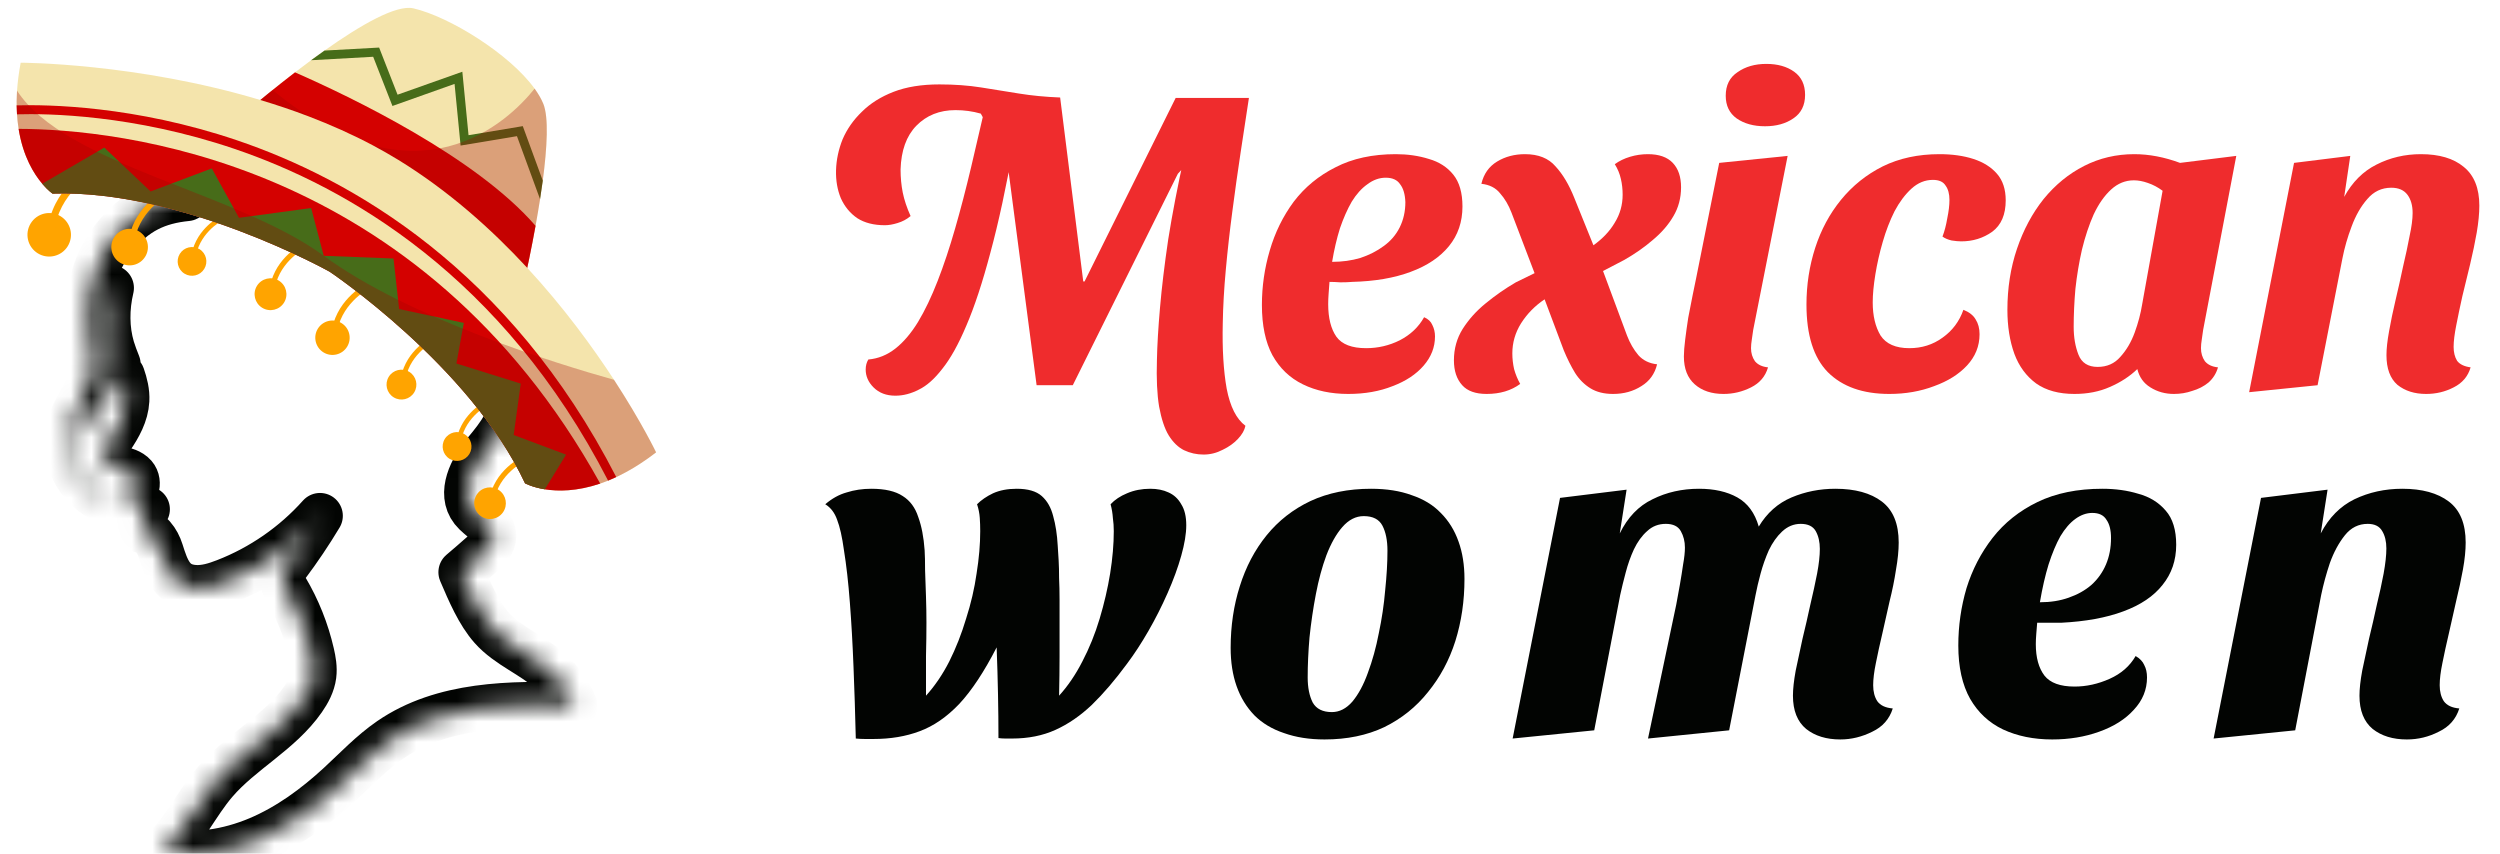 <svg width="123" height="42" viewBox="0 0 123 42" fill="none" xmlns="http://www.w3.org/2000/svg">
<path d="M118.418 36.381C117.731 36.381 117.17 36.209 116.736 35.865C116.303 35.506 116.086 34.961 116.086 34.228C116.086 33.899 116.131 33.488 116.221 32.995C116.325 32.501 116.437 31.978 116.557 31.425C116.692 30.872 116.819 30.319 116.938 29.765C117.073 29.212 117.185 28.697 117.275 28.218C117.364 27.725 117.409 27.314 117.409 26.985C117.409 26.641 117.342 26.357 117.207 26.133C117.073 25.893 116.834 25.774 116.49 25.774C116.041 25.774 115.668 25.961 115.369 26.334C115.07 26.708 114.823 27.164 114.629 27.702C114.449 28.241 114.307 28.764 114.202 29.272L112.924 35.932L108.91 36.336L111.242 24.496L114.516 24.092L114.18 26.245C114.584 25.467 115.137 24.907 115.839 24.563C116.557 24.219 117.342 24.047 118.194 24.047C119.166 24.047 119.928 24.256 120.481 24.675C121.035 25.094 121.311 25.766 121.311 26.693C121.311 27.082 121.266 27.523 121.177 28.016C121.087 28.51 120.975 29.033 120.84 29.586C120.721 30.124 120.601 30.655 120.481 31.178C120.362 31.686 120.257 32.165 120.168 32.613C120.078 33.047 120.033 33.413 120.033 33.712C120.033 34.026 120.1 34.288 120.235 34.497C120.384 34.706 120.638 34.826 120.997 34.856C120.833 35.379 120.496 35.76 119.988 36C119.495 36.254 118.972 36.381 118.418 36.381Z" fill="#020402"/>
<path d="M100.969 36.381C100.057 36.381 99.25 36.216 98.547 35.888C97.859 35.559 97.321 35.058 96.932 34.385C96.544 33.697 96.349 32.823 96.349 31.761C96.349 30.79 96.484 29.848 96.753 28.936C97.037 28.024 97.463 27.201 98.031 26.469C98.614 25.721 99.354 25.131 100.251 24.697C101.148 24.264 102.21 24.047 103.436 24.047C104.079 24.047 104.669 24.129 105.207 24.294C105.76 24.443 106.209 24.72 106.553 25.123C106.897 25.512 107.069 26.073 107.069 26.805C107.069 27.568 106.844 28.226 106.396 28.779C105.962 29.332 105.319 29.765 104.467 30.079C103.63 30.393 102.606 30.58 101.395 30.64C101.201 30.64 100.999 30.64 100.79 30.64C100.595 30.64 100.408 30.64 100.229 30.64C100.214 30.819 100.199 31.006 100.184 31.201C100.169 31.38 100.162 31.544 100.162 31.694C100.162 32.352 100.304 32.868 100.588 33.241C100.872 33.6 101.365 33.779 102.068 33.779C102.651 33.779 103.226 33.652 103.794 33.398C104.363 33.144 104.789 32.77 105.073 32.277C105.282 32.397 105.424 32.546 105.499 32.725C105.588 32.89 105.633 33.092 105.633 33.331C105.633 33.929 105.417 34.46 104.983 34.923C104.564 35.387 103.996 35.745 103.279 36C102.576 36.254 101.806 36.381 100.969 36.381ZM100.363 29.631C100.887 29.631 101.358 29.556 101.776 29.407C102.21 29.257 102.584 29.048 102.897 28.779C103.211 28.495 103.451 28.158 103.615 27.77C103.78 27.381 103.862 26.947 103.862 26.469C103.862 26.08 103.787 25.781 103.637 25.572C103.503 25.348 103.271 25.236 102.942 25.236C102.658 25.236 102.382 25.333 102.113 25.527C101.843 25.721 101.597 26.006 101.373 26.379C101.163 26.753 100.969 27.216 100.79 27.77C100.625 28.308 100.483 28.928 100.363 29.631Z" fill="#020402"/>
<path d="M90.545 36.381C89.858 36.381 89.297 36.209 88.864 35.865C88.43 35.506 88.213 34.961 88.213 34.228C88.213 33.899 88.258 33.488 88.348 32.995C88.452 32.501 88.565 31.978 88.684 31.425C88.819 30.872 88.946 30.319 89.065 29.765C89.2 29.197 89.312 28.682 89.402 28.218C89.492 27.74 89.536 27.336 89.536 27.007C89.536 26.663 89.469 26.372 89.335 26.133C89.2 25.893 88.953 25.774 88.594 25.774C88.251 25.774 87.944 25.901 87.675 26.155C87.421 26.394 87.204 26.701 87.025 27.074C86.86 27.448 86.726 27.829 86.621 28.218C86.516 28.607 86.434 28.958 86.374 29.272L85.074 35.932L81.082 36.336L82.316 30.483C82.36 30.289 82.413 30.042 82.472 29.743C82.532 29.429 82.592 29.1 82.652 28.756C82.712 28.413 82.764 28.084 82.809 27.77C82.869 27.441 82.898 27.164 82.898 26.94C82.898 26.641 82.831 26.372 82.697 26.133C82.562 25.893 82.316 25.774 81.957 25.774C81.598 25.774 81.291 25.893 81.037 26.133C80.783 26.357 80.566 26.656 80.387 27.03C80.222 27.388 80.088 27.77 79.983 28.173C79.879 28.562 79.789 28.928 79.714 29.272L78.436 35.932L74.422 36.336L76.754 24.496L80.028 24.092L79.692 26.245C80.081 25.452 80.619 24.892 81.306 24.563C81.994 24.219 82.757 24.047 83.594 24.047C84.341 24.047 84.969 24.189 85.477 24.473C85.986 24.757 86.337 25.236 86.531 25.908C86.935 25.236 87.473 24.757 88.146 24.473C88.819 24.189 89.536 24.047 90.299 24.047C91.27 24.047 92.033 24.256 92.586 24.675C93.139 25.094 93.416 25.766 93.416 26.693C93.416 27.082 93.371 27.53 93.281 28.039C93.207 28.532 93.102 29.048 92.967 29.586C92.848 30.124 92.728 30.655 92.609 31.178C92.489 31.686 92.384 32.165 92.295 32.613C92.205 33.047 92.16 33.413 92.16 33.712C92.16 34.026 92.227 34.288 92.362 34.497C92.511 34.706 92.766 34.826 93.124 34.856C92.96 35.379 92.624 35.76 92.115 36C91.607 36.254 91.084 36.381 90.545 36.381Z" fill="#020402"/>
<path d="M65.168 36.381C64.42 36.381 63.755 36.276 63.172 36.067C62.589 35.873 62.103 35.581 61.714 35.192C61.326 34.789 61.034 34.31 60.84 33.757C60.645 33.204 60.548 32.576 60.548 31.873C60.548 30.797 60.698 29.788 60.997 28.846C61.296 27.889 61.737 27.052 62.32 26.334C62.903 25.617 63.621 25.056 64.473 24.652C65.34 24.249 66.334 24.047 67.455 24.047C68.218 24.047 68.883 24.152 69.451 24.361C70.034 24.555 70.513 24.847 70.886 25.236C71.275 25.624 71.567 26.095 71.761 26.648C71.955 27.187 72.052 27.799 72.052 28.487C72.052 29.564 71.903 30.58 71.604 31.537C71.305 32.479 70.856 33.316 70.258 34.049C69.675 34.781 68.958 35.357 68.106 35.775C67.253 36.179 66.274 36.381 65.168 36.381ZM65.527 35.035C65.9 35.035 66.237 34.863 66.536 34.52C66.835 34.161 67.089 33.69 67.298 33.107C67.522 32.509 67.702 31.858 67.837 31.156C67.986 30.453 68.091 29.75 68.15 29.048C68.225 28.33 68.263 27.68 68.263 27.097C68.263 26.589 68.18 26.177 68.016 25.863C67.851 25.549 67.545 25.393 67.096 25.393C66.708 25.393 66.356 25.572 66.043 25.931C65.743 26.275 65.482 26.738 65.258 27.321C65.048 27.889 64.876 28.525 64.742 29.227C64.607 29.93 64.503 30.64 64.428 31.358C64.368 32.06 64.338 32.718 64.338 33.331C64.338 33.824 64.42 34.236 64.585 34.564C64.764 34.878 65.078 35.035 65.527 35.035Z" fill="#020402"/>
<path d="M42.98 36.358C42.846 36.358 42.703 36.358 42.554 36.358C42.404 36.358 42.255 36.351 42.105 36.336C42.076 35.11 42.038 33.937 41.993 32.815C41.949 31.679 41.889 30.625 41.814 29.653C41.739 28.667 41.642 27.807 41.523 27.074C41.433 26.417 41.321 25.916 41.186 25.572C41.066 25.228 40.872 24.974 40.603 24.809C40.932 24.526 41.283 24.331 41.657 24.227C42.031 24.107 42.434 24.047 42.868 24.047C43.541 24.047 44.056 24.167 44.415 24.406C44.774 24.63 45.028 24.974 45.178 25.437C45.342 25.886 45.447 26.432 45.492 27.074C45.507 27.314 45.514 27.642 45.514 28.061C45.529 28.465 45.544 28.898 45.559 29.362C45.574 29.81 45.581 30.236 45.581 30.64C45.581 31.118 45.574 31.664 45.559 32.277C45.559 32.875 45.559 33.525 45.559 34.228C45.992 33.75 46.374 33.189 46.703 32.546C47.032 31.888 47.308 31.186 47.532 30.438C47.772 29.691 47.944 28.951 48.048 28.218C48.168 27.471 48.227 26.775 48.227 26.133C48.227 25.908 48.22 25.692 48.205 25.482C48.19 25.258 48.145 25.034 48.071 24.809C48.28 24.6 48.541 24.421 48.855 24.271C49.184 24.122 49.573 24.047 50.022 24.047C50.575 24.047 50.986 24.167 51.255 24.406C51.524 24.645 51.711 24.974 51.816 25.393C51.935 25.811 52.01 26.297 52.04 26.85C52.055 27.074 52.07 27.314 52.085 27.568C52.1 27.822 52.107 28.113 52.107 28.442C52.122 28.756 52.13 29.108 52.13 29.496C52.13 29.885 52.13 30.319 52.13 30.797C52.13 31.245 52.13 31.754 52.13 32.322C52.13 32.875 52.122 33.51 52.107 34.228C52.541 33.75 52.922 33.189 53.251 32.546C53.595 31.888 53.879 31.186 54.103 30.438C54.327 29.691 54.499 28.951 54.619 28.218C54.738 27.471 54.798 26.775 54.798 26.133C54.798 25.908 54.783 25.692 54.753 25.482C54.738 25.258 54.701 25.034 54.641 24.809C54.85 24.585 55.12 24.406 55.448 24.271C55.792 24.122 56.173 24.047 56.592 24.047C56.936 24.047 57.235 24.107 57.489 24.227C57.758 24.346 57.968 24.54 58.117 24.809C58.281 25.064 58.364 25.407 58.364 25.841C58.364 26.26 58.281 26.761 58.117 27.343C57.953 27.927 57.728 28.54 57.444 29.182C57.16 29.825 56.846 30.446 56.502 31.044C56.158 31.642 55.807 32.18 55.448 32.658C54.865 33.451 54.29 34.123 53.722 34.676C53.154 35.215 52.556 35.626 51.928 35.91C51.3 36.194 50.59 36.336 49.797 36.336C49.693 36.336 49.581 36.336 49.461 36.336C49.341 36.336 49.229 36.328 49.124 36.313C49.124 35.611 49.117 34.893 49.102 34.161C49.087 33.413 49.065 32.643 49.035 31.851C48.422 33.047 47.809 33.974 47.196 34.632C46.583 35.275 45.933 35.723 45.245 35.977C44.572 36.231 43.817 36.358 42.98 36.358Z" fill="#020402"/>
<path d="M119.366 19.382C118.794 19.382 118.323 19.232 117.951 18.932C117.593 18.617 117.414 18.131 117.414 17.473C117.414 17.158 117.457 16.765 117.543 16.293C117.629 15.807 117.736 15.292 117.865 14.749C117.994 14.206 118.115 13.662 118.23 13.119C118.358 12.575 118.466 12.075 118.551 11.617C118.651 11.16 118.701 10.781 118.701 10.48C118.701 10.108 118.616 9.808 118.444 9.579C118.272 9.351 118.008 9.236 117.65 9.236C117.179 9.236 116.785 9.422 116.471 9.794C116.156 10.151 115.899 10.602 115.698 11.145C115.498 11.674 115.348 12.196 115.248 12.711L114.025 18.953L110.658 19.296L112.867 8.014L115.634 7.67L115.334 9.687C115.734 8.957 116.263 8.428 116.921 8.099C117.593 7.756 118.323 7.585 119.109 7.585C120.01 7.585 120.711 7.792 121.211 8.207C121.726 8.621 121.983 9.258 121.983 10.116C121.983 10.502 121.94 10.945 121.855 11.446C121.769 11.932 121.662 12.447 121.533 12.99C121.404 13.533 121.275 14.062 121.147 14.577C121.032 15.092 120.932 15.571 120.846 16.014C120.761 16.443 120.718 16.794 120.718 17.066C120.718 17.337 120.775 17.566 120.889 17.752C121.018 17.924 121.24 18.031 121.554 18.074C121.426 18.517 121.147 18.846 120.718 19.06C120.303 19.275 119.853 19.382 119.366 19.382Z" fill="#EF2C2D"/>
<path d="M102.067 19.382C101.295 19.382 100.666 19.21 100.18 18.867C99.694 18.51 99.336 18.024 99.107 17.409C98.879 16.779 98.764 16.057 98.764 15.242C98.764 14.17 98.921 13.169 99.236 12.239C99.551 11.31 99.987 10.495 100.545 9.794C101.117 9.093 101.781 8.55 102.539 8.164C103.297 7.778 104.12 7.585 105.006 7.585C105.735 7.585 106.486 7.728 107.258 8.014L110.025 7.67L108.395 16.229C108.381 16.358 108.359 16.508 108.331 16.679C108.302 16.851 108.288 17.001 108.288 17.13C108.288 17.373 108.352 17.587 108.481 17.773C108.624 17.945 108.839 18.045 109.125 18.074C109.039 18.374 108.881 18.624 108.653 18.824C108.424 19.01 108.159 19.146 107.859 19.232C107.573 19.332 107.273 19.382 106.958 19.382C106.529 19.382 106.143 19.275 105.8 19.06C105.471 18.86 105.256 18.56 105.156 18.159C104.784 18.517 104.334 18.81 103.805 19.039C103.29 19.268 102.711 19.382 102.067 19.382ZM103.204 18.052C103.662 18.052 104.034 17.888 104.32 17.559C104.62 17.23 104.856 16.829 105.028 16.358C105.199 15.886 105.321 15.428 105.392 14.985L106.4 9.386C106.172 9.215 105.928 9.086 105.671 9C105.428 8.914 105.199 8.872 104.985 8.872C104.57 8.872 104.198 9.022 103.869 9.322C103.54 9.622 103.254 10.03 103.011 10.545C102.782 11.059 102.589 11.639 102.432 12.282C102.289 12.911 102.182 13.555 102.11 14.213C102.053 14.87 102.025 15.492 102.025 16.079C102.025 16.594 102.103 17.051 102.261 17.452C102.418 17.852 102.732 18.052 103.204 18.052Z" fill="#EF2C2D"/>
<path d="M92.953 19.382C91.652 19.382 90.644 19.025 89.929 18.31C89.228 17.595 88.878 16.486 88.878 14.985C88.878 14.012 89.021 13.083 89.307 12.196C89.593 11.31 90.015 10.523 90.573 9.837C91.144 9.136 91.831 8.586 92.632 8.185C93.447 7.785 94.376 7.585 95.42 7.585C96.049 7.585 96.607 7.663 97.093 7.821C97.579 7.978 97.966 8.221 98.252 8.55C98.538 8.879 98.681 9.315 98.681 9.858C98.681 10.559 98.459 11.074 98.016 11.403C97.572 11.717 97.065 11.875 96.493 11.875C96.364 11.875 96.207 11.86 96.021 11.832C95.835 11.789 95.685 11.724 95.57 11.639C95.67 11.381 95.749 11.081 95.806 10.738C95.878 10.395 95.913 10.094 95.913 9.837C95.913 9.537 95.849 9.301 95.721 9.129C95.606 8.943 95.399 8.85 95.098 8.85C94.712 8.85 94.362 8.993 94.047 9.279C93.733 9.565 93.454 9.937 93.211 10.395C92.982 10.852 92.789 11.353 92.632 11.896C92.474 12.439 92.353 12.976 92.267 13.505C92.181 14.034 92.138 14.492 92.138 14.878C92.138 15.535 92.267 16.079 92.524 16.508C92.796 16.922 93.268 17.13 93.94 17.13C94.555 17.13 95.098 16.958 95.57 16.615C96.056 16.272 96.4 15.814 96.6 15.242C96.886 15.357 97.086 15.514 97.201 15.714C97.329 15.914 97.394 16.157 97.394 16.443C97.394 17.03 97.186 17.544 96.772 17.988C96.371 18.417 95.835 18.753 95.163 18.996C94.491 19.253 93.754 19.382 92.953 19.382Z" fill="#EF2C2D"/>
<path d="M84.799 19.382C84.213 19.382 83.741 19.225 83.383 18.91C83.026 18.596 82.847 18.138 82.847 17.537C82.847 17.323 82.869 17.044 82.912 16.701C82.954 16.358 83.004 16 83.062 15.628C83.133 15.242 83.205 14.877 83.276 14.534C83.348 14.191 83.405 13.912 83.448 13.698L84.585 8.014L87.952 7.67L86.258 16.229C86.243 16.343 86.222 16.493 86.193 16.679C86.165 16.851 86.15 17.001 86.15 17.13C86.15 17.373 86.215 17.587 86.344 17.773C86.487 17.945 86.701 18.045 86.987 18.074C86.858 18.517 86.579 18.846 86.15 19.06C85.722 19.275 85.271 19.382 84.799 19.382ZM86.837 6.212C86.279 6.212 85.814 6.083 85.443 5.826C85.085 5.568 84.906 5.196 84.906 4.71C84.906 4.195 85.099 3.809 85.486 3.552C85.872 3.28 86.344 3.144 86.901 3.144C87.459 3.144 87.916 3.273 88.274 3.53C88.632 3.788 88.81 4.167 88.81 4.667C88.81 5.182 88.617 5.568 88.231 5.826C87.859 6.083 87.395 6.212 86.837 6.212Z" fill="#EF2C2D"/>
<path d="M73.142 19.382C72.598 19.382 72.198 19.239 71.941 18.953C71.669 18.653 71.533 18.245 71.533 17.73C71.533 17.158 71.676 16.644 71.962 16.186C72.262 15.714 72.641 15.292 73.099 14.921C73.571 14.534 74.064 14.191 74.579 13.891L75.501 13.44L74.364 10.459C74.221 10.087 74.035 9.772 73.807 9.515C73.592 9.243 73.285 9.086 72.884 9.043C72.999 8.557 73.256 8.192 73.656 7.949C74.057 7.706 74.514 7.585 75.029 7.585C75.687 7.585 76.188 7.785 76.531 8.185C76.888 8.571 77.196 9.086 77.453 9.73L78.397 12.068C78.855 11.739 79.205 11.367 79.448 10.952C79.705 10.537 79.834 10.08 79.834 9.579C79.834 9.308 79.805 9.05 79.748 8.807C79.691 8.55 79.591 8.307 79.448 8.078C79.662 7.921 79.913 7.799 80.199 7.713C80.485 7.627 80.778 7.585 81.078 7.585C81.622 7.585 82.029 7.728 82.301 8.014C82.573 8.3 82.708 8.7 82.708 9.215C82.708 9.744 82.58 10.223 82.322 10.652C82.079 11.067 81.743 11.453 81.314 11.81C80.9 12.168 80.428 12.497 79.898 12.797L78.869 13.333L80.049 16.508C80.192 16.88 80.377 17.201 80.606 17.473C80.835 17.73 81.143 17.881 81.529 17.924C81.414 18.395 81.157 18.753 80.757 18.996C80.356 19.253 79.891 19.382 79.362 19.382C78.919 19.382 78.547 19.289 78.247 19.103C77.947 18.917 77.696 18.667 77.496 18.352C77.296 18.024 77.11 17.652 76.938 17.237L75.995 14.727C75.523 15.042 75.137 15.435 74.836 15.907C74.55 16.365 74.407 16.858 74.407 17.387C74.407 17.645 74.436 17.902 74.493 18.159C74.565 18.417 74.665 18.66 74.793 18.889C74.35 19.218 73.799 19.382 73.142 19.382Z" fill="#EF2C2D"/>
<path d="M66.334 19.382C65.49 19.382 64.746 19.225 64.103 18.91C63.459 18.596 62.959 18.116 62.601 17.473C62.258 16.829 62.086 16.007 62.086 15.006C62.086 14.091 62.215 13.197 62.472 12.325C62.73 11.438 63.123 10.638 63.652 9.923C64.196 9.208 64.882 8.643 65.712 8.228C66.541 7.799 67.528 7.585 68.672 7.585C69.258 7.585 69.801 7.663 70.302 7.821C70.802 7.964 71.203 8.221 71.503 8.593C71.803 8.965 71.953 9.486 71.953 10.159C71.953 10.916 71.732 11.567 71.288 12.111C70.845 12.654 70.216 13.076 69.401 13.376C68.6 13.676 67.642 13.841 66.527 13.869C66.355 13.884 66.162 13.891 65.947 13.891C65.747 13.877 65.569 13.869 65.411 13.869C65.397 14.055 65.383 14.248 65.368 14.449C65.354 14.634 65.347 14.806 65.347 14.963C65.347 15.65 65.483 16.186 65.754 16.572C66.026 16.944 66.512 17.13 67.213 17.13C67.799 17.13 68.35 17.001 68.865 16.744C69.394 16.472 69.794 16.093 70.066 15.607C70.266 15.693 70.402 15.821 70.473 15.993C70.559 16.165 70.602 16.351 70.602 16.551C70.602 17.08 70.416 17.559 70.044 17.988C69.673 18.417 69.165 18.753 68.521 18.996C67.878 19.253 67.149 19.382 66.334 19.382ZM65.54 12.883C66.04 12.883 66.505 12.818 66.934 12.69C67.363 12.547 67.742 12.354 68.071 12.111C68.414 11.867 68.679 11.56 68.865 11.188C69.05 10.816 69.144 10.402 69.144 9.944C69.129 9.558 69.043 9.265 68.886 9.065C68.743 8.85 68.507 8.743 68.178 8.743C67.864 8.743 67.563 8.85 67.277 9.065C66.991 9.265 66.734 9.551 66.505 9.923C66.291 10.294 66.098 10.731 65.926 11.231C65.769 11.732 65.64 12.282 65.54 12.883Z" fill="#EF2C2D"/>
<path d="M51.001 18.953L49.628 8.485L49.499 8.335L48.598 4.796H52.159L53.296 13.848H53.36L57.843 4.818H61.382L57.95 8.55L52.781 18.953H51.001ZM44.051 19.468C43.607 19.468 43.25 19.332 42.978 19.06C42.721 18.803 42.592 18.51 42.592 18.181C42.592 17.995 42.635 17.831 42.721 17.688C43.207 17.645 43.65 17.466 44.051 17.151C44.451 16.837 44.823 16.401 45.166 15.843C45.509 15.271 45.831 14.599 46.131 13.826C46.432 13.054 46.718 12.196 46.989 11.252C47.261 10.309 47.526 9.293 47.783 8.207C48.04 7.106 48.305 5.969 48.577 4.796L49.885 7.07C49.513 9.172 49.127 10.959 48.727 12.432C48.341 13.891 47.947 15.085 47.547 16.014C47.161 16.93 46.768 17.637 46.367 18.138C45.981 18.639 45.595 18.982 45.209 19.168C44.823 19.368 44.437 19.468 44.051 19.468ZM43.536 11.081C42.992 11.081 42.542 10.966 42.184 10.738C41.827 10.495 41.555 10.166 41.369 9.751C41.198 9.336 41.119 8.879 41.133 8.378C41.148 7.863 41.255 7.356 41.455 6.855C41.67 6.355 41.984 5.904 42.399 5.504C42.814 5.089 43.336 4.76 43.965 4.517C44.594 4.274 45.345 4.153 46.217 4.153C46.961 4.153 47.647 4.203 48.276 4.303C48.906 4.403 49.528 4.503 50.142 4.603C50.757 4.703 51.422 4.767 52.137 4.796L50.614 6.512L48.362 5.783L48.255 5.59C47.855 5.475 47.44 5.418 47.011 5.418C46.224 5.418 45.581 5.676 45.08 6.19C44.594 6.691 44.337 7.406 44.308 8.335C44.308 8.736 44.344 9.115 44.415 9.472C44.487 9.83 44.615 10.216 44.801 10.63C44.615 10.788 44.401 10.902 44.158 10.974C43.929 11.045 43.722 11.081 43.536 11.081ZM59.216 22.364C58.873 22.364 58.551 22.292 58.251 22.149C57.965 22.006 57.714 21.763 57.5 21.42C57.3 21.091 57.142 20.619 57.028 20.004C56.928 19.404 56.892 18.639 56.921 17.709C56.935 16.994 56.985 16.143 57.071 15.156C57.157 14.155 57.292 13.026 57.478 11.767C57.679 10.509 57.943 9.136 58.272 7.649L58.165 7.241L57.843 4.818H61.447C61.318 5.647 61.182 6.541 61.039 7.499C60.896 8.443 60.76 9.408 60.632 10.395C60.503 11.367 60.396 12.325 60.31 13.269C60.224 14.198 60.174 15.078 60.16 15.907C60.131 17.166 60.195 18.238 60.353 19.125C60.524 20.011 60.832 20.619 61.275 20.948C61.232 21.162 61.111 21.377 60.91 21.591C60.71 21.806 60.46 21.985 60.16 22.128C59.859 22.285 59.545 22.364 59.216 22.364Z" fill="#EF2C2D"/>
<mask id="path-13-inside-1_29_181" fill="white">
<path d="M27.096 33.047C26.216 32.231 24.987 31.788 24.19 30.886C23.552 30.165 23.108 29.124 22.693 28.152C23.042 27.855 23.391 27.558 23.732 27.252C24.001 27.01 24.289 26.718 24.28 26.356C24.266 25.797 23.598 25.529 23.252 25.09C22.6 24.264 23.205 23.06 23.878 22.252C24.551 21.443 25.35 20.466 25.024 19.467C24.841 18.908 24.344 18.519 24.035 18.019C23.312 16.849 23.732 15.346 23.703 13.971C23.657 11.803 22.377 9.76 20.583 8.544C18.788 7.328 16.539 6.889 14.378 7.061C12.374 7.221 10.245 8.036 9.226 9.738C9.217 9.743 9.208 9.749 9.199 9.754C7.777 9.896 6.635 10.378 5.588 11.726C4.613 12.982 4.188 14.637 4.374 16.217C4.456 16.915 4.651 17.617 4.538 18.311C4.382 19.276 3.66 20.058 3.387 20.998C2.929 22.577 4.036 24.428 5.644 24.77C4.578 24.034 3.382 23.025 3.55 21.74C3.63 21.127 4.011 20.622 4.408 20.124C4.385 20.55 4.503 20.985 4.773 21.316C4.565 20.528 4.96 19.7 5.479 19.071C5.646 18.869 5.827 18.679 6.01 18.491C6.147 18.886 6.246 19.285 6.225 19.702C6.19 20.372 5.847 20.985 5.468 21.54C5.244 21.868 4.995 22.28 5.176 22.635C5.428 23.13 6.241 22.988 6.605 23.408C6.888 23.733 6.698 24.333 6.28 24.437C6.485 24.771 6.846 25.005 7.235 25.055C7.052 25.366 6.927 25.71 6.868 26.064C7.391 26.086 7.747 26.61 7.905 27.109C8.192 28.01 8.455 28.847 9.578 28.92C10.091 28.954 10.597 28.796 11.077 28.61C12.858 27.92 14.472 26.802 15.744 25.377C15.242 26.213 14.697 27.024 14.112 27.804C13.856 28.146 13.843 28.611 14.06 28.978C14.643 29.96 15.072 31.033 15.327 32.146C15.408 32.499 15.472 32.862 15.426 33.221C15.37 33.651 15.16 34.046 14.912 34.402C13.777 36.032 11.877 36.96 10.584 38.467C9.655 39.549 9.058 40.909 7.998 41.863C9.573 42.185 11.233 41.918 12.714 41.292C14.195 40.666 15.51 39.698 16.693 38.608C17.511 37.854 18.279 37.034 19.196 36.404C21.779 34.63 25.141 34.598 28.272 34.712C28.001 34.082 27.598 33.512 27.096 33.047ZM5.649 18.224C5.567 18.351 5.463 18.46 5.354 18.565C5.376 18.479 5.393 18.392 5.403 18.301C5.496 17.409 4.936 16.491 4.941 15.57C4.943 15.06 5.12 14.519 5.466 14.166C5.231 15.152 5.232 16.201 5.507 17.123C5.588 17.393 5.692 17.658 5.797 17.923C5.758 18.026 5.713 18.128 5.649 18.224Z"/>
</mask>
<path d="M27.096 33.047C26.216 32.231 24.987 31.788 24.19 30.886C23.552 30.165 23.108 29.124 22.693 28.152C23.042 27.855 23.391 27.558 23.732 27.252C24.001 27.01 24.289 26.718 24.28 26.356C24.266 25.797 23.598 25.529 23.252 25.09C22.6 24.264 23.205 23.06 23.878 22.252C24.551 21.443 25.35 20.466 25.024 19.467C24.841 18.908 24.344 18.519 24.035 18.019C23.312 16.849 23.732 15.346 23.703 13.971C23.657 11.803 22.377 9.76 20.583 8.544C18.788 7.328 16.539 6.889 14.378 7.061C12.374 7.221 10.245 8.036 9.226 9.738C9.217 9.743 9.208 9.749 9.199 9.754C7.777 9.896 6.635 10.378 5.588 11.726C4.613 12.982 4.188 14.637 4.374 16.217C4.456 16.915 4.651 17.617 4.538 18.311C4.382 19.276 3.66 20.058 3.387 20.998C2.929 22.577 4.036 24.428 5.644 24.77C4.578 24.034 3.382 23.025 3.55 21.74C3.63 21.127 4.011 20.622 4.408 20.124C4.385 20.55 4.503 20.985 4.773 21.316C4.565 20.528 4.96 19.7 5.479 19.071C5.646 18.869 5.827 18.679 6.01 18.491C6.147 18.886 6.246 19.285 6.225 19.702C6.19 20.372 5.847 20.985 5.468 21.54C5.244 21.868 4.995 22.28 5.176 22.635C5.428 23.13 6.241 22.988 6.605 23.408C6.888 23.733 6.698 24.333 6.28 24.437C6.485 24.771 6.846 25.005 7.235 25.055C7.052 25.366 6.927 25.71 6.868 26.064C7.391 26.086 7.747 26.61 7.905 27.109C8.192 28.01 8.455 28.847 9.578 28.92C10.091 28.954 10.597 28.796 11.077 28.61C12.858 27.92 14.472 26.802 15.744 25.377C15.242 26.213 14.697 27.024 14.112 27.804C13.856 28.146 13.843 28.611 14.06 28.978C14.643 29.96 15.072 31.033 15.327 32.146C15.408 32.499 15.472 32.862 15.426 33.221C15.37 33.651 15.16 34.046 14.912 34.402C13.777 36.032 11.877 36.96 10.584 38.467C9.655 39.549 9.058 40.909 7.998 41.863C9.573 42.185 11.233 41.918 12.714 41.292C14.195 40.666 15.51 39.698 16.693 38.608C17.511 37.854 18.279 37.034 19.196 36.404C21.779 34.63 25.141 34.598 28.272 34.712C28.001 34.082 27.598 33.512 27.096 33.047ZM5.649 18.224C5.567 18.351 5.463 18.46 5.354 18.565C5.376 18.479 5.393 18.392 5.403 18.301C5.496 17.409 4.936 16.491 4.941 15.57C4.943 15.06 5.12 14.519 5.466 14.166C5.231 15.152 5.232 16.201 5.507 17.123C5.588 17.393 5.692 17.658 5.797 17.923C5.758 18.026 5.713 18.128 5.649 18.224Z" stroke="#020402" stroke-width="2.247" stroke-linejoin="round" mask="url(#path-13-inside-1_29_181)"/>
<path d="M25.448 15.377L10.959 6.492C10.959 6.492 12.002 5.563 13.411 4.428C13.76 4.148 14.131 3.853 14.515 3.559C14.773 3.359 15.039 3.16 15.306 2.963C15.525 2.804 15.744 2.643 15.965 2.488C17.736 1.233 19.498 0.216 20.341 0.411C22.108 0.821 25.066 2.648 26.303 4.361C26.484 4.611 26.628 4.859 26.728 5.1C27.003 5.767 26.92 7.25 26.704 8.888C26.663 9.186 26.619 9.494 26.571 9.799C26.503 10.238 26.426 10.677 26.35 11.109C25.939 13.375 25.448 15.377 25.448 15.377Z" fill="#F4E4AC"/>
<path d="M25.447 15.378L10.958 6.493C10.958 6.493 12.583 5.046 14.514 3.56C17.273 4.77 23.404 7.712 26.349 11.11C25.938 13.376 25.447 15.378 25.447 15.378Z" fill="#D40100"/>
<path d="M26.57 9.798L25.434 6.699L22.661 7.162L22.364 4.128L19.308 5.214L18.36 2.793L15.306 2.963C15.524 2.804 15.744 2.643 15.965 2.488L18.653 2.34L19.56 4.659L22.747 3.529L23.052 6.651L25.721 6.206L26.704 8.887C26.662 9.186 26.618 9.493 26.57 9.798Z" fill="#476C19"/>
<path opacity="0.3" d="M25.448 15.377L10.959 6.492C10.959 6.492 12.002 5.563 13.411 4.428C20.545 10.328 25.022 5.962 26.303 4.361C26.484 4.611 26.628 4.859 26.728 5.1C27.003 5.767 26.92 7.25 26.704 8.888C26.663 9.186 26.619 9.494 26.571 9.799C26.503 10.238 26.426 10.677 26.35 11.109C25.939 13.375 25.448 15.377 25.448 15.377Z" fill="#A20000"/>
<path d="M3.334 12.111C3.025 12.616 2.366 12.774 1.862 12.465C1.358 12.156 1.2 11.497 1.509 10.993C1.818 10.489 2.476 10.33 2.98 10.639C3.484 10.948 3.642 11.607 3.334 12.111Z" fill="#FFA400"/>
<path d="M2.416 11.561C2.362 11.528 2.329 11.466 2.335 11.399C2.528 9.276 4.366 8.288 4.444 8.247C4.527 8.203 4.631 8.235 4.675 8.319C4.719 8.403 4.687 8.506 4.603 8.55C4.586 8.56 2.852 9.497 2.676 11.43C2.668 11.524 2.584 11.594 2.49 11.585C2.463 11.583 2.438 11.574 2.416 11.561Z" fill="#FFA400"/>
<path d="M7.145 12.627C6.886 13.051 6.331 13.184 5.907 12.925C5.483 12.665 5.35 12.11 5.61 11.686C5.87 11.262 6.424 11.129 6.848 11.389C7.272 11.649 7.405 12.203 7.145 12.627Z" fill="#FFA400"/>
<path d="M6.372 12.164C6.327 12.136 6.299 12.084 6.304 12.027C6.467 10.241 8.013 9.41 8.079 9.375C8.149 9.338 8.236 9.365 8.273 9.436C8.31 9.506 8.283 9.593 8.213 9.631C8.198 9.638 6.739 10.427 6.591 12.054C6.584 12.133 6.514 12.191 6.434 12.184C6.412 12.182 6.391 12.175 6.372 12.164Z" fill="#FFA400"/>
<path d="M10.049 13.23C9.845 13.563 9.411 13.668 9.078 13.464C8.745 13.26 8.641 12.825 8.845 12.492C9.048 12.159 9.483 12.055 9.816 12.259C10.148 12.463 10.253 12.898 10.049 13.23Z" fill="#FFA400"/>
<path d="M9.444 12.867C9.408 12.845 9.386 12.804 9.39 12.76C9.518 11.357 10.732 10.704 10.784 10.677C10.839 10.648 10.907 10.669 10.936 10.725C10.965 10.78 10.944 10.848 10.889 10.878C10.877 10.884 9.732 11.503 9.615 12.781C9.61 12.843 9.555 12.889 9.492 12.883C9.475 12.882 9.458 12.876 9.444 12.867Z" fill="#FFA400"/>
<path d="M12.9 15.143C13.269 15.369 13.751 15.253 13.977 14.884C14.203 14.515 14.087 14.033 13.718 13.807C13.349 13.581 12.867 13.697 12.641 14.065C12.415 14.434 12.531 14.917 12.9 15.143Z" fill="#FFA400"/>
<path d="M13.306 14.482C13.266 14.458 13.242 14.413 13.246 14.364C13.388 12.808 14.735 12.084 14.792 12.054C14.853 12.022 14.929 12.045 14.961 12.107C14.994 12.168 14.97 12.244 14.909 12.276C14.896 12.283 13.626 12.97 13.496 14.387C13.49 14.456 13.429 14.507 13.36 14.5C13.34 14.499 13.322 14.492 13.306 14.482Z" fill="#FFA400"/>
<path d="M17.079 17.058C16.835 17.457 16.314 17.582 15.916 17.338C15.518 17.093 15.393 16.572 15.636 16.174C15.881 15.775 16.401 15.65 16.8 15.895C17.198 16.139 17.323 16.66 17.079 17.058Z" fill="#FFA400"/>
<path d="M16.355 16.624C16.312 16.598 16.286 16.549 16.291 16.496C16.444 14.816 17.897 14.034 17.959 14.002C18.025 13.967 18.107 13.993 18.142 14.059C18.177 14.125 18.151 14.207 18.085 14.242C18.072 14.249 16.7 14.991 16.56 16.521C16.554 16.595 16.488 16.65 16.413 16.643C16.392 16.641 16.372 16.634 16.355 16.624Z" fill="#FFA400"/>
<path d="M19.369 19.549C19.715 19.761 20.167 19.653 20.378 19.307C20.59 18.961 20.482 18.508 20.136 18.296C19.79 18.084 19.338 18.193 19.126 18.539C18.914 18.885 19.023 19.337 19.369 19.549Z" fill="#FFA400"/>
<path d="M19.748 18.93C19.712 18.907 19.689 18.865 19.693 18.819C19.826 17.36 21.088 16.681 21.142 16.653C21.199 16.623 21.27 16.645 21.301 16.703C21.331 16.76 21.309 16.831 21.251 16.861C21.239 16.868 20.048 17.512 19.927 18.84C19.921 18.905 19.864 18.953 19.799 18.947C19.781 18.945 19.764 18.939 19.748 18.93Z" fill="#FFA400"/>
<path d="M22.117 22.573C22.451 22.778 22.888 22.673 23.093 22.339C23.297 22.005 23.192 21.568 22.858 21.363C22.524 21.158 22.087 21.263 21.883 21.597C21.678 21.931 21.783 22.368 22.117 22.573Z" fill="#FFA400"/>
<path d="M22.484 21.974C22.448 21.952 22.426 21.912 22.43 21.867C22.558 20.458 23.778 19.802 23.83 19.775C23.885 19.745 23.954 19.767 23.983 19.822C24.012 19.878 23.991 19.947 23.936 19.976C23.924 19.982 22.773 20.604 22.656 21.887C22.651 21.95 22.595 21.996 22.533 21.991C22.515 21.989 22.498 21.983 22.484 21.974Z" fill="#FFA400"/>
<path d="M24.745 25.209C24.496 25.56 24.01 25.643 23.659 25.393C23.308 25.144 23.225 24.658 23.474 24.307C23.723 23.955 24.209 23.873 24.56 24.122C24.911 24.371 24.994 24.858 24.745 25.209Z" fill="#FFA400"/>
<path d="M24.106 24.765C24.069 24.738 24.047 24.692 24.055 24.643C24.299 23.108 25.684 22.48 25.744 22.453C25.806 22.425 25.88 22.454 25.908 22.517C25.936 22.58 25.908 22.654 25.845 22.682C25.831 22.688 24.525 23.285 24.302 24.683C24.291 24.751 24.227 24.797 24.159 24.787C24.139 24.783 24.121 24.776 24.106 24.765Z" fill="#FFA400"/>
<path d="M32.28 22.256C31.582 22.795 30.926 23.19 30.32 23.471C30.182 23.536 30.049 23.594 29.919 23.647C29.786 23.7 29.659 23.748 29.532 23.791C29.46 23.816 29.389 23.837 29.318 23.86C29.179 23.901 29.043 23.939 28.913 23.97C28.648 24.034 28.398 24.076 28.163 24.099C28.104 24.107 28.047 24.113 27.99 24.117C27.529 24.152 27.131 24.125 26.808 24.073C26.768 24.067 26.732 24.06 26.695 24.053C26.62 24.041 26.551 24.024 26.485 24.009C26.389 23.986 26.301 23.961 26.225 23.934C26.199 23.926 26.175 23.919 26.152 23.91C25.944 23.839 25.834 23.779 25.834 23.779C23.127 17.996 16.22 13.367 16.22 13.367C16.22 13.367 8.965 9.312 2.586 9.524C2.586 9.524 2.546 9.497 2.478 9.44C2.466 9.43 2.452 9.419 2.439 9.408C2.408 9.379 2.369 9.345 2.328 9.304C2.311 9.289 2.296 9.272 2.278 9.255C2.217 9.195 2.15 9.123 2.079 9.038C2.019 8.968 1.955 8.888 1.889 8.798C1.865 8.766 1.841 8.733 1.819 8.699C1.55 8.31 1.264 7.77 1.069 7.051C1.049 6.979 1.029 6.902 1.012 6.825C0.993 6.747 0.976 6.669 0.961 6.588C0.945 6.506 0.93 6.425 0.916 6.339C0.879 6.114 0.853 5.876 0.837 5.624C0.827 5.482 0.822 5.335 0.819 5.184C0.816 4.953 0.822 4.712 0.838 4.46L0.839 4.458C0.868 4.033 0.925 3.574 1.017 3.085C1.017 3.085 6.711 3.091 12.807 4.92C13.596 5.157 14.39 5.422 15.18 5.724C16.259 6.137 17.331 6.611 18.363 7.161C18.779 7.384 19.189 7.617 19.591 7.863C22.05 9.371 24.173 11.267 25.943 13.181C27.737 15.122 29.165 17.086 30.209 18.685C31.574 20.781 32.28 22.256 32.28 22.256Z" fill="#F4E4AC"/>
<path d="M29.531 23.791C28.378 24.183 27.446 24.177 26.807 24.074C26.18 23.972 25.833 23.78 25.833 23.78C23.126 17.996 16.219 13.368 16.219 13.368C16.219 13.368 8.964 9.313 2.585 9.525C2.585 9.525 2.363 9.376 2.078 9.039C1.669 8.56 1.131 7.697 0.915 6.34C5.623 6.353 20.637 7.721 29.531 23.791Z" fill="#D40100"/>
<path d="M27.852 22.368L26.807 24.074C26.18 23.972 25.833 23.78 25.833 23.78C23.126 17.996 16.219 13.368 16.219 13.368C16.219 13.368 8.964 9.313 2.585 9.525C2.585 9.525 2.363 9.376 2.078 9.039L5.131 7.261L7.41 9.42L10.42 8.284L11.759 10.716L15.309 10.235L15.928 12.585L19.36 12.719L19.638 15.205L22.82 15.887L22.456 17.884L25.621 18.873L25.273 21.402L27.852 22.368Z" fill="#476C19"/>
<path d="M30.319 23.471C30.181 23.536 30.048 23.593 29.918 23.647C24.727 13.568 17.089 9.206 11.526 7.321C6.554 5.635 2.329 5.581 0.836 5.625C0.826 5.482 0.821 5.335 0.818 5.184C2.341 5.141 6.62 5.197 11.649 6.899C17.298 8.81 25.057 13.235 30.319 23.471Z" fill="#D40100"/>
<path opacity="0.3" d="M32.28 22.256C31.269 23.038 30.345 23.513 29.532 23.791C27.249 24.567 25.833 23.779 25.833 23.779C23.126 17.996 16.22 13.368 16.22 13.368C16.22 13.368 8.965 9.313 2.586 9.525C2.586 9.525 1.282 8.648 0.916 6.34C0.827 5.797 0.792 5.173 0.837 4.461C3.233 8.141 11.641 9.436 15.928 12.585C20.128 15.669 27.42 17.905 30.208 18.686C31.573 20.781 32.28 22.256 32.28 22.256Z" fill="#A20000"/>
</svg>
